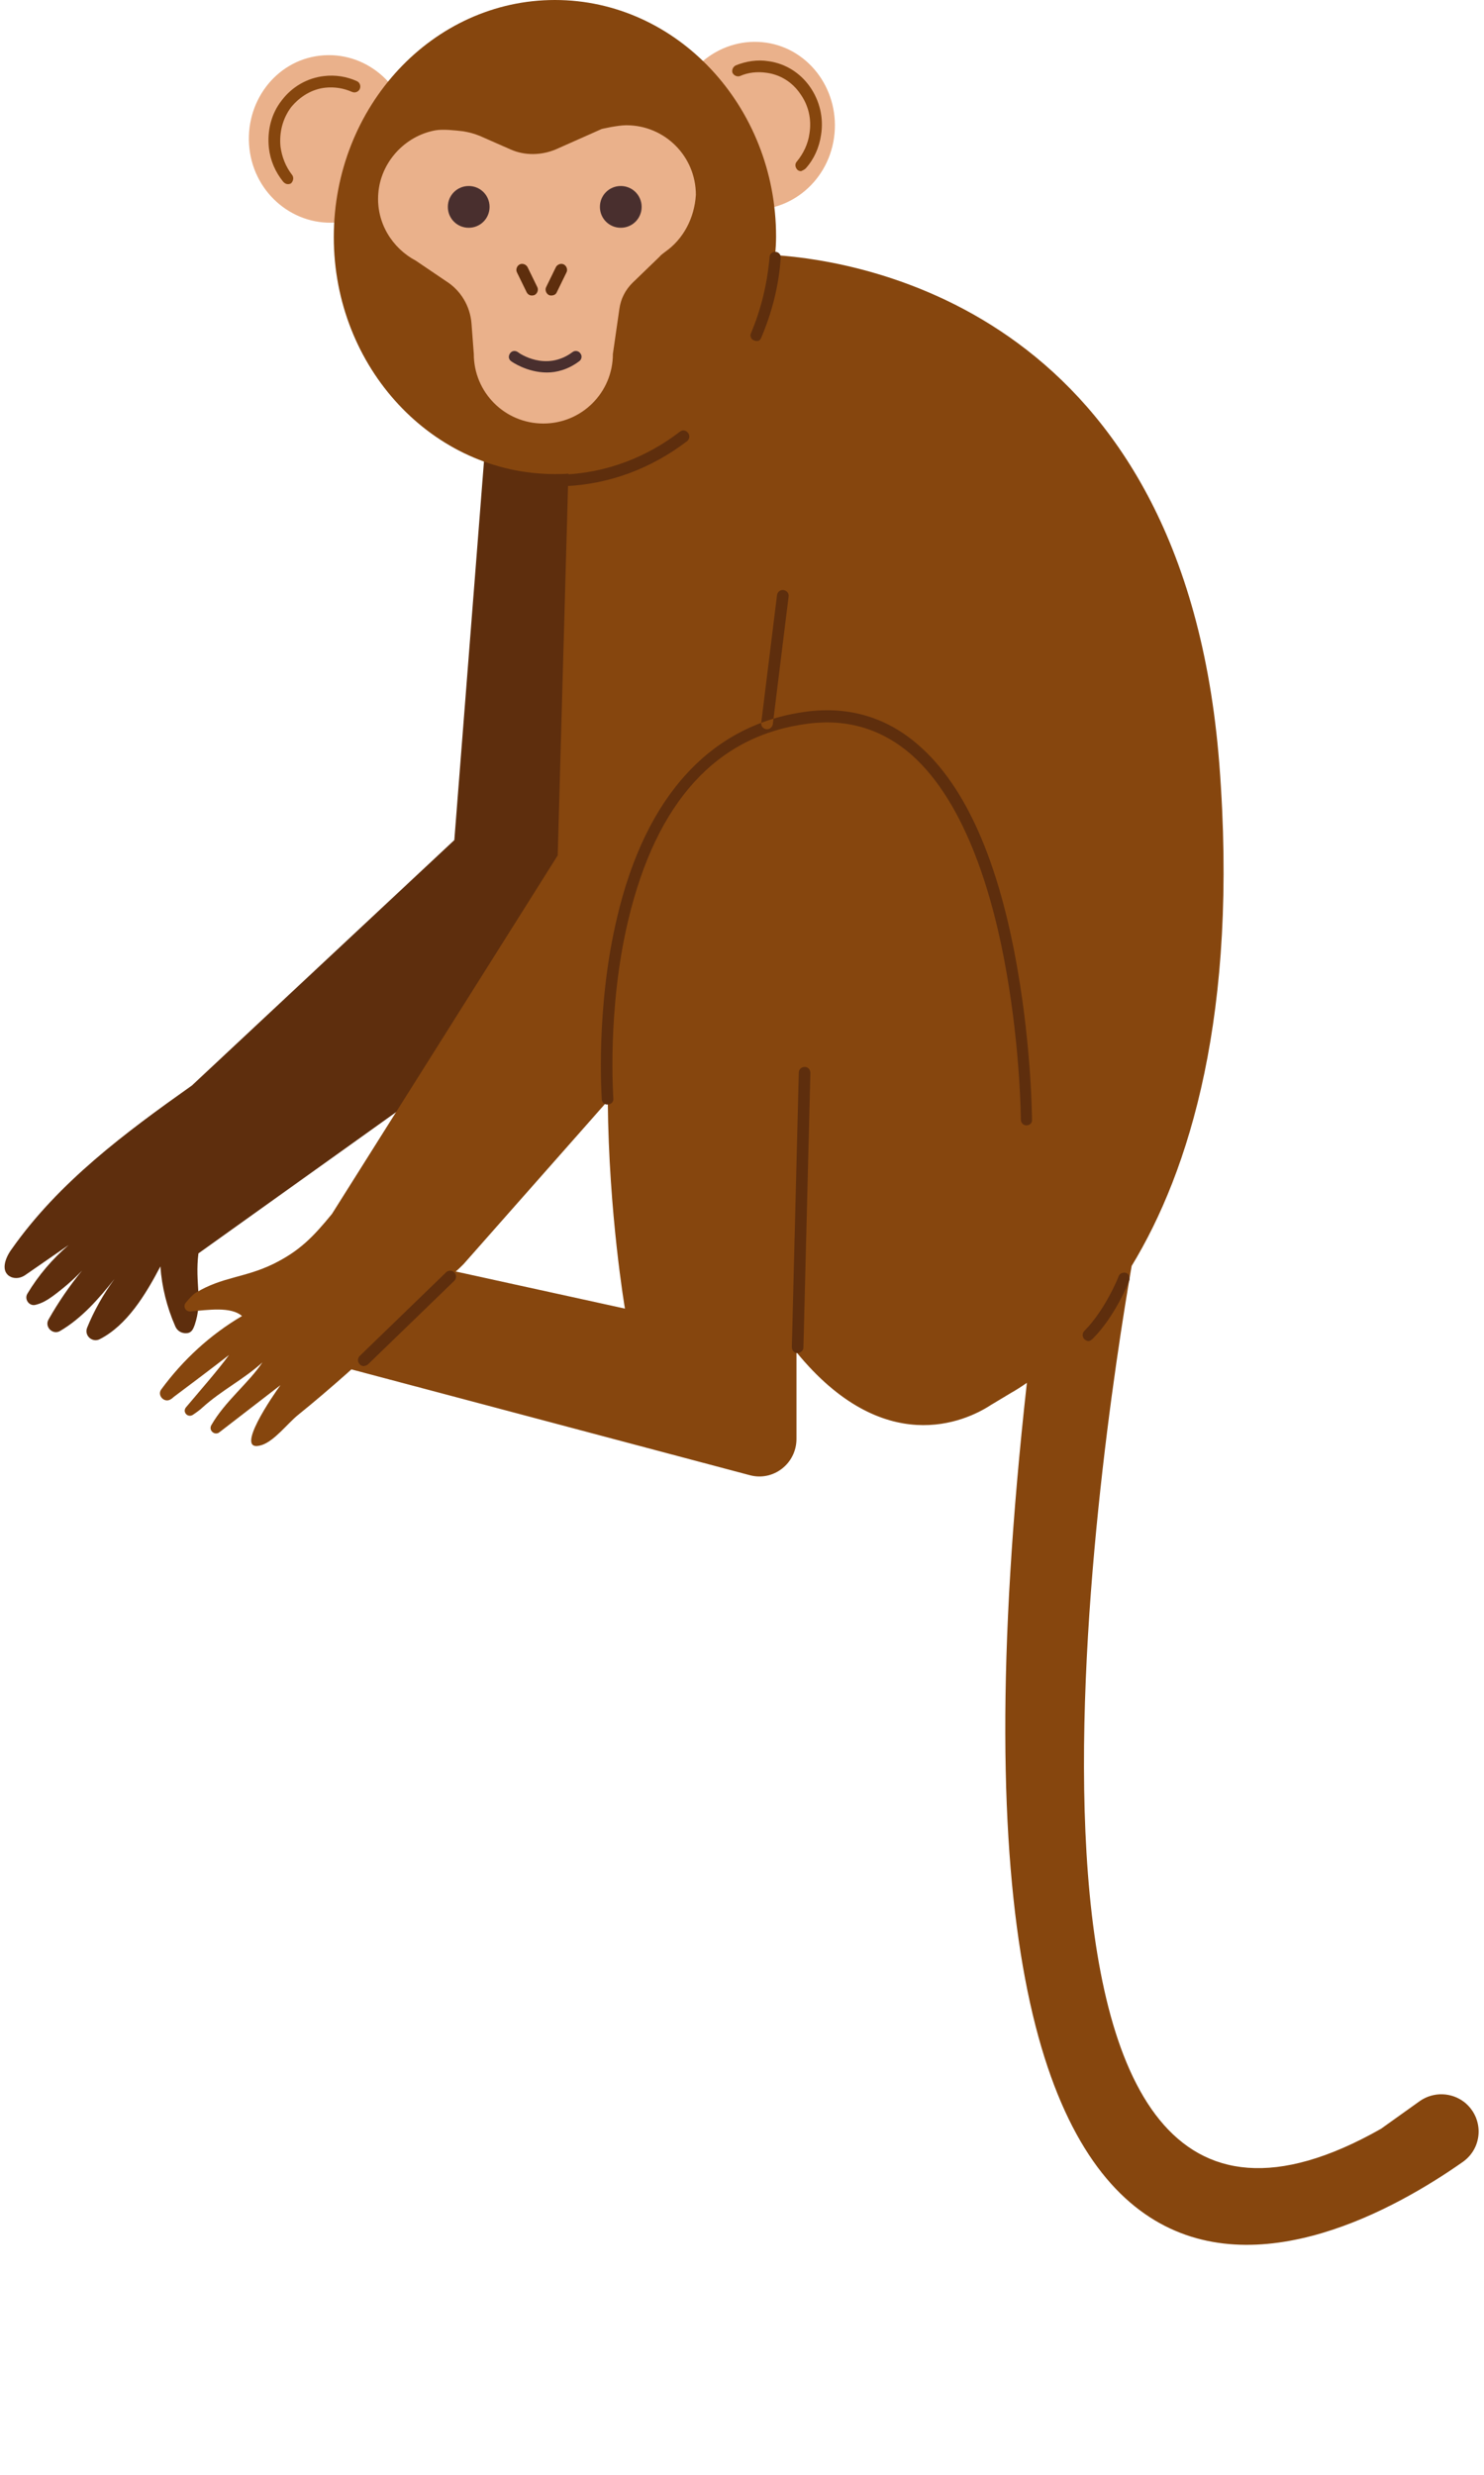 <?xml version="1.0" encoding="UTF-8"?><svg xmlns="http://www.w3.org/2000/svg" xmlns:xlink="http://www.w3.org/1999/xlink" height="533.6" preserveAspectRatio="xMidYMid meet" version="1.0" viewBox="-1.0 0.0 320.1 533.6" width="320.1" zoomAndPan="magnify"><g id="change1_1"><path d="M142.7,99.9l-7.6,67.9l-38.7,63.4l-54.6,39c-0.8,6.5,1,10.1-0.8,15.4c-0.3,0.8-0.6,1.7-1.7,1.8 c-1.1,0.1-2.1-0.5-2.5-1.5c-1.8-4.1-2.9-8.5-3.2-12.9c-3.2,6.1-7.2,12.7-13.1,15.7c-1.6,0.8-3.4-0.8-2.7-2.5 c1.5-3.7,3.5-7.2,5.9-10.5c-3.4,4.3-7.1,8.5-11.7,11.2c-1.6,1-3.5-0.9-2.5-2.5c2.1-3.7,4.5-7.2,7.2-10.5c-1.9,2-4,3.8-6.3,5.5 c-1.1,0.8-2.4,1.6-3.8,1.9c-1.3,0.3-2.4-1.2-1.7-2.4c2.4-4,5.4-7.5,8.9-10.5l-9.4,6.5c-0.9,0.6-2,0.8-3,0.4c-2.4-1.1-1.3-4.1,0.1-6 C11.7,254.8,26,244.2,40.4,234L97,181.1l7-89.4L142.7,99.9z" fill="#5e2e0d"/></g><g id="change2_1"><path d="M87.4,27.9c1.2,9.9-5.6,18.9-15.2,20c-9.6,1.1-18.3-6-19.4-15.9S58.4,13.1,68,12S86.2,18,87.4,27.9z M164.3,9.2 c-9.5-1.4-18.5,5.4-19.9,15.3s5,19,14.6,20.5s18.5-5.4,19.9-15.3S173.8,10.6,164.3,9.2z" fill="#eab18b"/></g><g id="change3_1"><path d="M314.9,453.2c-2.8-2.2-6.7-2.3-9.6-0.3l-8.4,6c-91.1,51.7-60.4-148-53.8-186c12.4-20.4,23.1-54.2,18.9-108.3 C254.4,67.8,185.7,56.3,166.2,55c0.1-1.3,0.2-2.6,0.2-4C166.4,22.9,145,0,118.7,0S71,22.9,71,51.1c0,28.2,21.4,51.1,47.7,51.1 c1,0,1.9,0,2.9-0.1l-2.3,82.3l-48.7,77.3c-4.1,5-7,8-12.7,10.8c-6.2,3-10.9,2.7-16.7,6.2c-0.4,0.2-1.3,1.1-2.1,2.1 c-0.7,0.8-0.1,2,1,1.9c3.8-0.3,8.7-1.1,11.1,1c-6.8,4-12.7,9.4-17.4,15.8c-1,1.3,0.7,3.1,2.1,2.1c0.2-0.1,0.3-0.2,0.5-0.4 c4-3,8-6,12-9.1c-2.4,3.3-6.1,7.5-9.3,11.3c-0.8,1,0.4,2.3,1.5,1.6c0.9-0.6,1.7-1.2,2.1-1.6c4.1-3.7,8.8-6,12.9-9.7 c-3,4.5-8,8.3-11,13.5c-0.7,1.2,0.8,2.4,1.8,1.5l13.1-10.1c-1.4,1.9-10.5,15-4,12.9c2.7-0.9,5.5-4.6,7.7-6.4c3.6-2.9,7.1-5.9,10.6-9 c0.3-0.3,0.7-0.6,1-0.9l0,0l85.9,22.8c5.1,1.4,10.1-2.5,10.1-7.8v-18.7c18.8,23,36.4,15,41.9,11.4c1.5-0.9,3-1.8,4.5-2.7 c0.9-0.5,2-1.2,3.3-2.1c-26.2,235.5,65.4,188.1,94.1,167.9C318.9,462.9,319.1,456.6,314.9,453.2z M97.3,274.1L97.3,274.1 c0.6-0.5,1.2-1.1,1.7-1.6l31.1-35.2c0.2,24.4,3.7,44.8,3.7,44.8L97.3,274.1z" fill="#86460e"/></g><g id="change2_2"><path d="M142.6,54.2c-0.5,0.4-1,0.7-1.4,1.2l-5.8,5.6c-1.5,1.5-2.5,3.4-2.8,5.6l-1.4,9.7c0,8.3-6.7,15-15,15 c-8.3,0-15-6.7-15-15l-0.5-6.6c-0.3-3.7-2.3-7.1-5.5-9.1l-6.5-4.4c-5.1-2.7-8.6-8.2-8.1-14.5c0.5-6.7,5.7-12.4,12.3-13.6 c1.7-0.3,4.2,0,6,0.2c1.2,0.2,2.4,0.5,3.6,1l6.6,2.9c3.1,1.4,6.7,1.3,9.8,0l9.9-4.4c0,0,3.4-0.8,5.3-0.8c8.3,0,15,6.7,15,15 C148.8,47,146.4,51.5,142.6,54.2z" fill="#eab18b"/></g><g id="change4_1"><path d="M104.6,44.6c0,2.5-2,4.5-4.5,4.5c-2.5,0-4.5-2-4.5-4.5s2-4.5,4.5-4.5C102.6,40.1,104.6,42.1,104.6,44.6z M132.9,40.1c-2.5,0-4.5,2-4.5,4.5s2,4.5,4.5,4.5s4.5-2,4.5-4.5S135.4,40.1,132.9,40.1z M123.9,77.9c0.6-0.4,0.7-1.2,0.3-1.7 c-0.4-0.6-1.2-0.7-1.7-0.3c-5.8,4.3-11.6,0.2-11.8,0l0,0c-0.6-0.4-1.3-0.3-1.7,0.3c-0.4,0.6-0.3,1.3,0.3,1.7c0,0,3.3,2.4,7.7,2.4 C119,80.3,121.5,79.7,123.9,77.9z" fill="#492f2e"/></g><g id="change1_2"><path d="M113.7,63.7c-0.5,0-0.9-0.3-1.1-0.7l-2.1-4.3c-0.3-0.6,0-1.4,0.6-1.7c0.6-0.3,1.4,0,1.7,0.6l2.1,4.3 c0.3,0.6,0,1.4-0.6,1.7C114,63.7,113.9,63.7,113.7,63.7z M119.1,63l2.1-4.3c0.3-0.6,0-1.4-0.6-1.7c-0.6-0.3-1.4,0-1.7,0.6l-2.1,4.3 c-0.3,0.6,0,1.4,0.6,1.7c0.2,0.1,0.4,0.1,0.5,0.1C118.4,63.7,118.9,63.5,119.1,63z M220.4,242.6c-0.7,0-1.2-0.6-1.2-1.2 c0-0.1-0.1-14.8-3.1-31.8c-2.7-15.6-8.5-36.3-20.5-46.9c-6.3-5.5-13.8-7.8-22.3-6.7c-19.7,2.5-32.7,16.8-38.8,42.4 c-4.6,19.3-3.2,38.2-3.2,38.4c0.1,0.7-0.5,1.3-1.2,1.3c-0.7,0.1-1.3-0.5-1.3-1.2c0-0.2-1.4-19.4,3.3-39.1 c6.2-26.4,20.4-41.7,40.9-44.4c9.2-1.2,17.4,1.3,24.2,7.3c10.1,8.8,17.3,25.1,21.3,48.4c3,17.2,3.1,32,3.1,32.2 C221.7,242.1,221.1,242.6,220.4,242.6C220.4,242.6,220.4,242.6,220.4,242.6z M172.3,290.5l1.5-59.2c0-0.7-0.5-1.3-1.2-1.3 c-0.7,0-1.3,0.5-1.3,1.2l-1.5,59.2c0,0.7,0.5,1.3,1.2,1.3c0,0,0,0,0,0C171.7,291.7,172.3,291.1,172.3,290.5z M165.7,156.1l3.4-27.5 c0.1-0.7-0.4-1.3-1.1-1.4c-0.7-0.1-1.3,0.4-1.4,1.1l-3.4,27.5c-0.1,0.7,0.4,1.3,1.1,1.4c0.1,0,0.1,0,0.2,0 C165.1,157.2,165.6,156.7,165.7,156.1z M78.4,294.1l18.6-18c0.5-0.5,0.5-1.3,0-1.8c-0.5-0.5-1.3-0.5-1.8,0l-18.6,18 c-0.5,0.5-0.5,1.3,0,1.8c0.2,0.3,0.6,0.4,0.9,0.4C77.9,294.4,78.2,294.3,78.4,294.1z M234.7,288.6c4.9-4.9,7.8-12.3,7.9-12.6 c0.2-0.6-0.1-1.4-0.7-1.6c-0.6-0.2-1.4,0.1-1.6,0.7c0,0.1-2.9,7.3-7.4,11.8c-0.5,0.5-0.5,1.3,0,1.8c0.2,0.2,0.6,0.4,0.9,0.4 S234.5,288.8,234.7,288.6z M163.2,72.8c2.3-5.4,3.8-11.2,4.2-17.2c0.1-0.7-0.5-1.3-1.1-1.3c-0.7-0.1-1.3,0.5-1.3,1.1 c-0.5,5.7-1.8,11.2-4,16.4c-0.3,0.6,0,1.4,0.7,1.6c0.2,0.1,0.3,0.1,0.5,0.1C162.6,73.6,163,73.3,163.2,72.8z M120.9,104.8 c9.5-0.4,18.6-3.8,26.3-9.7c0.5-0.4,0.7-1.2,0.2-1.8s-1.2-0.7-1.8-0.2c-7.3,5.6-15.9,8.8-24.9,9.2c-0.7,0-1.2,0.6-1.2,1.3 C119.6,104.3,120.1,104.8,120.9,104.8C120.8,104.8,120.9,104.8,120.9,104.8z" fill="#5e2e0d"/></g><g id="change3_2"><path d="M61.1,39.7c-0.4,0-0.7-0.2-1-0.5c-1.7-2.1-2.8-4.6-3.1-7.3c-0.4-3.7,0.5-7.4,2.8-10.3c2.2-2.9,5.5-4.8,9.1-5.2 c2.4-0.3,4.9,0.1,7.1,1.1c0.6,0.3,0.9,1,0.6,1.7c-0.3,0.6-1,0.9-1.7,0.6c-1.8-0.8-3.8-1.1-5.7-0.9c-2.9,0.3-5.5,1.9-7.4,4.2 c-1.8,2.4-2.6,5.4-2.3,8.5c0.3,2.2,1.1,4.3,2.5,6.1c0.4,0.5,0.3,1.3-0.2,1.8C61.7,39.6,61.4,39.7,61.1,39.7z M172.8,36.3 c1.8-2,2.9-4.5,3.3-7.2c0.6-3.7-0.3-7.4-2.4-10.4c-2.1-3-5.3-5-8.9-5.5c-2.4-0.4-4.9,0-7.1,0.9c-0.6,0.3-0.9,1-0.7,1.6 c0.3,0.6,1,0.9,1.6,0.7c1.8-0.8,3.8-1,5.8-0.7c2.9,0.4,5.5,2,7.2,4.5c1.8,2.5,2.5,5.5,2,8.6c-0.3,2.2-1.3,4.3-2.7,6 c-0.5,0.5-0.4,1.3,0.1,1.8c0.2,0.2,0.5,0.3,0.8,0.3C172.2,36.7,172.5,36.6,172.8,36.3z" fill="#86460e"/></g></svg>